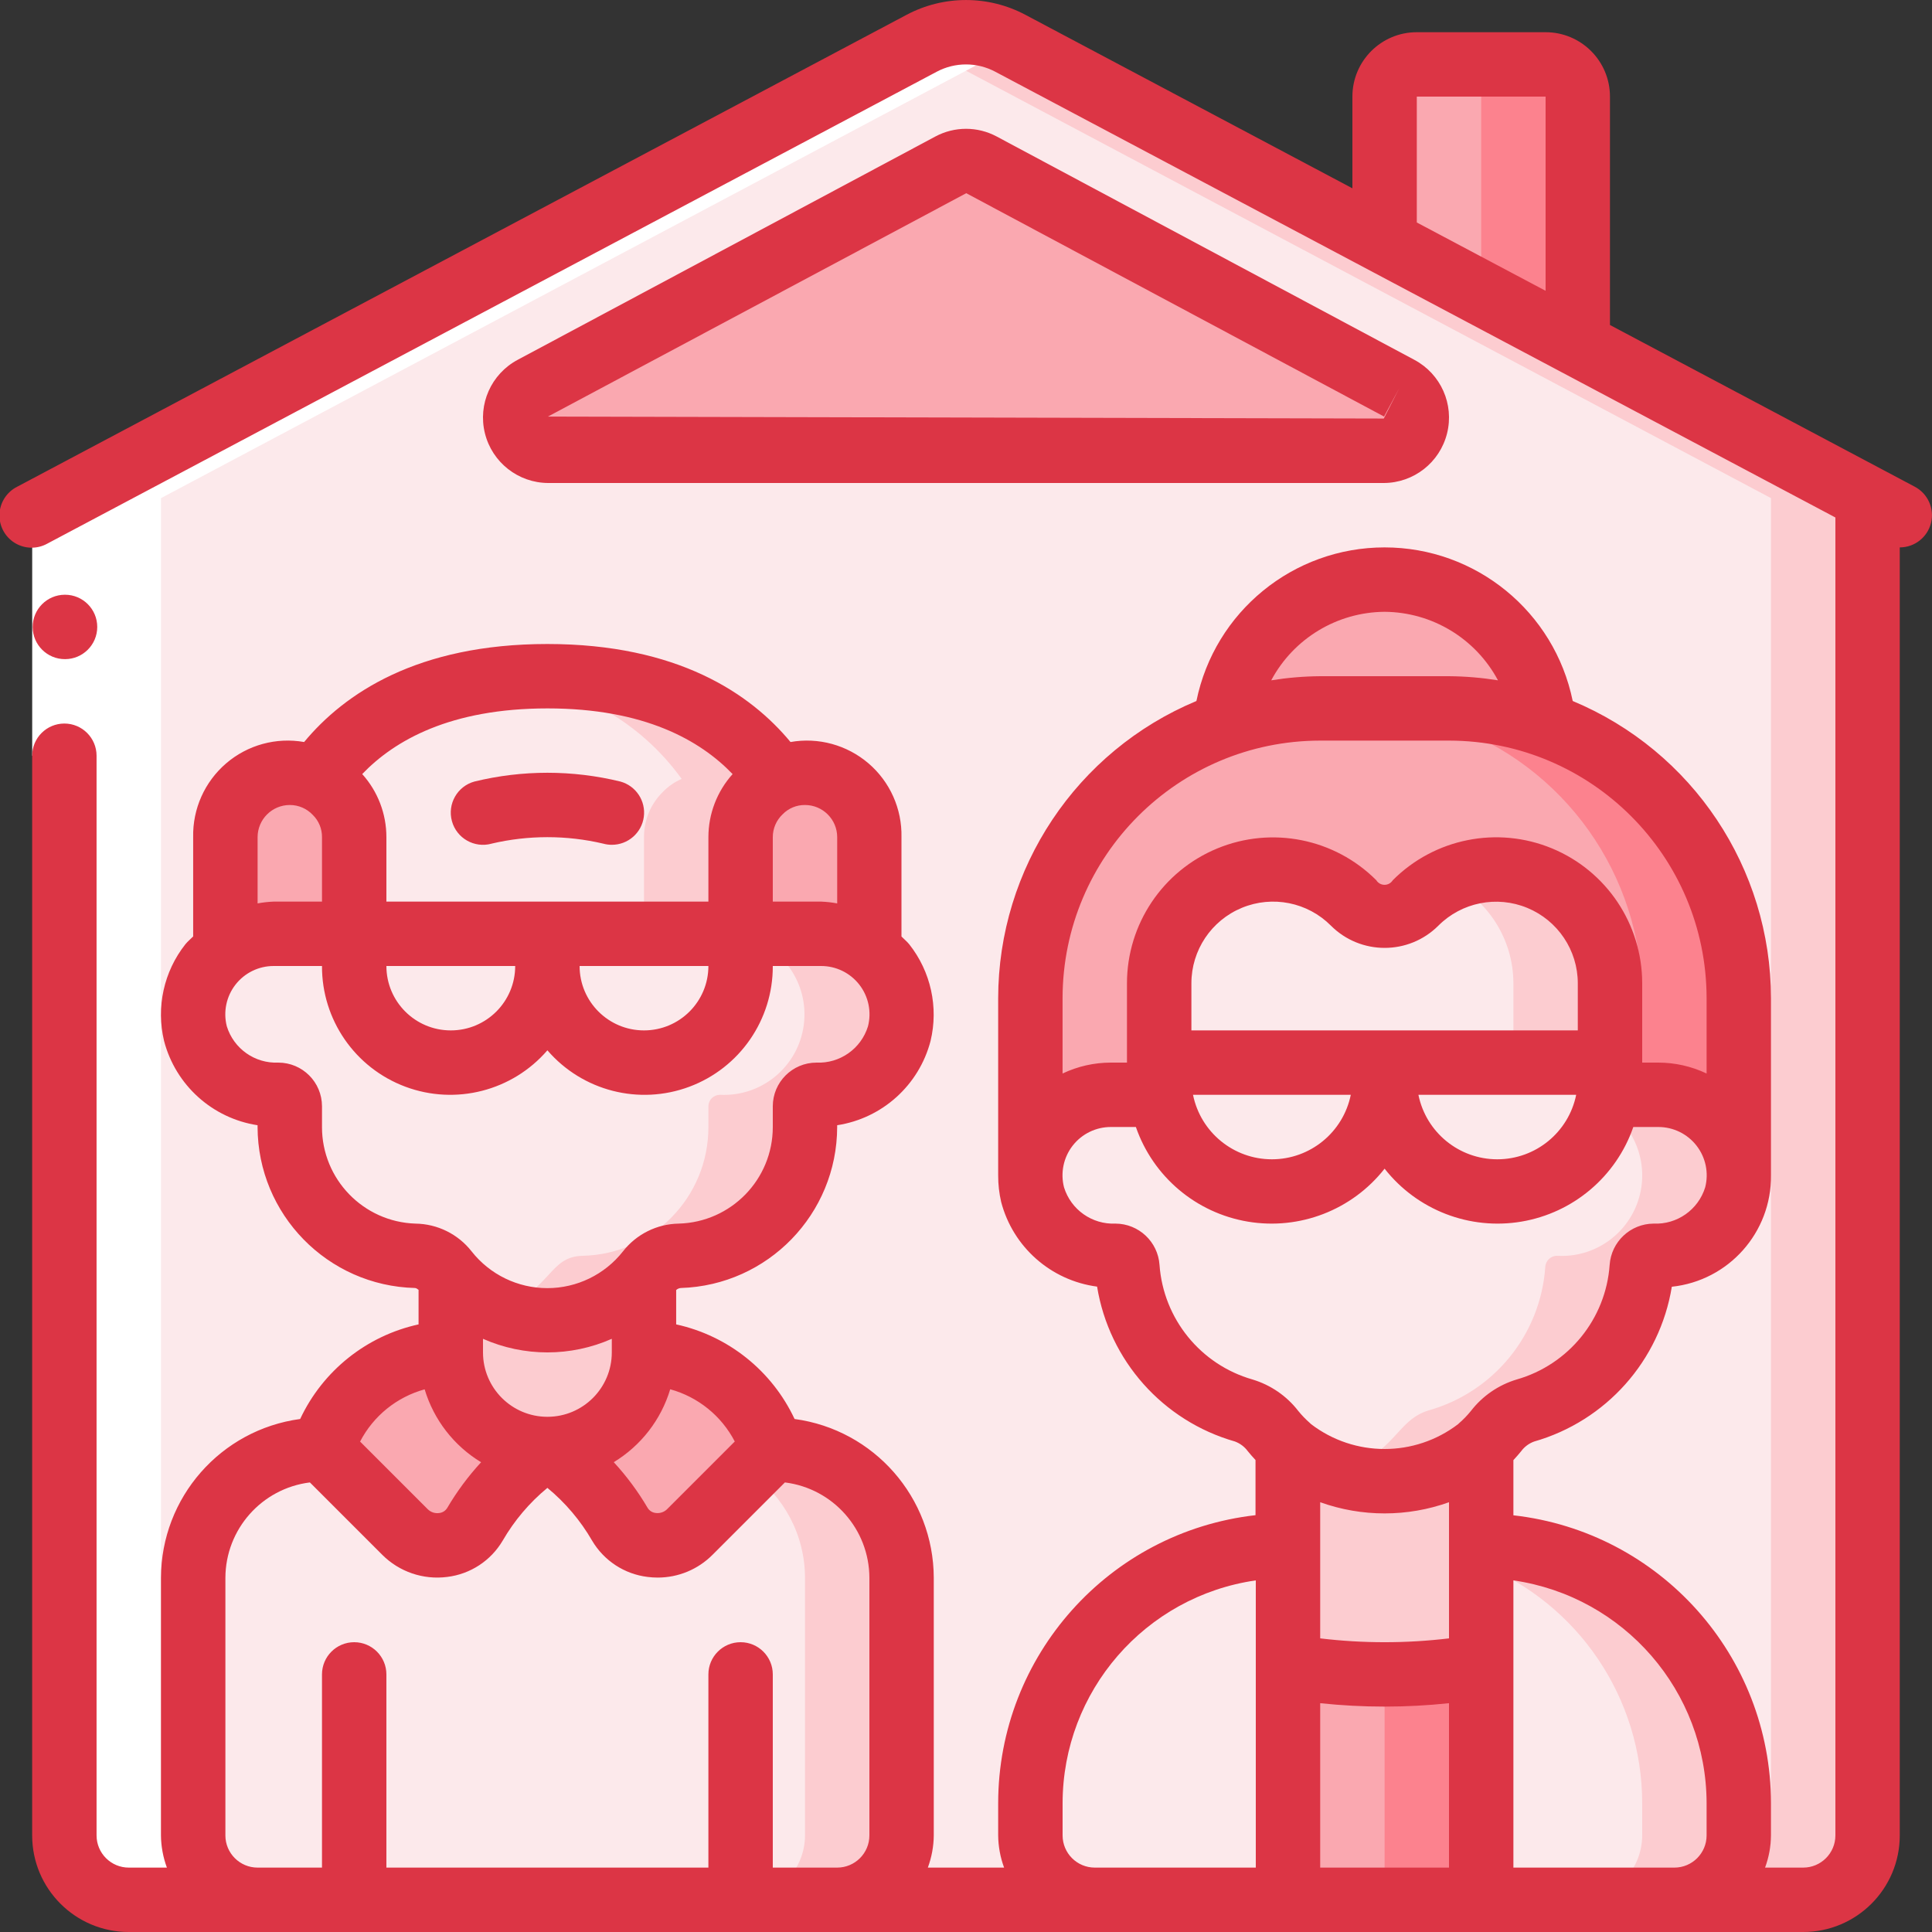 <svg xmlns="http://www.w3.org/2000/svg" height="512" viewBox="0 0 60 60" width="512"><rect x="0" y="0" width="60" height="60" fill="#333333" stroke="none"/><g id="Page-1" fill="none" fill-rule="evenodd"><g id="025---Old-Persons-Home" fill-rule="nonzero" transform="translate(-1)"><path id="Shape" d="m59 15.47v41.53c-.003 1.103-.897 1.997-2 2h-52c-1.103-.003-1.997-.897-2-2v-41.53l26.62-14.13c.865-.45 1.895-.45 2.76 0z" fill="#fce9eb"/><path id="Shape" d="m32.38 1.34c-.865-.45-1.895-.45-2.76 0l-.12.06 26.5 14.07v41.53c-.003 1.103-.897 1.997-2 2h3c1.103-.003 1.997-.897 2-2v-41.53z" fill="#fcccd0"/><path id="Shape" d="m12 26v3h-2.5c-.541.002-1.066.177-1.5.5v-3.5c.003-1.103.897-1.997 2-2 .288-.005.573.06.83.19.218.093.415.229.58.4.38.37.593.879.59 1.41z" fill="#faa8b0"/><path id="Shape" d="m28.93 32.1c-.32 1.147-1.379 1.93-2.57 1.9-.096-0-.187.038-.255.105-.068.068-.105.159-.105.255v.64c.004 2.164-1.716 3.938-3.88 4-.386.001-.751.177-.99.48-.754.962-1.908 1.524-3.13 1.524s-2.376-.562-3.13-1.524c-.239-.303-.604-.479-.99-.48-2.164-.062-3.884-1.836-3.88-4v-.64c0-.096-.038-.187-.105-.255-.068-.068-.159-.105-.255-.105-1.191.03-2.25-.753-2.57-1.9-.181-.746-.01-1.534.464-2.139s1.198-.959 1.966-.961h2.5v1c0 1.657 1.343 3 3 3s3-1.343 3-3c0 1.657 1.343 3 3 3s3-1.343 3-3v-1h2.5c.768.003 1.492.357 1.966.961s.645 1.393.464 2.139z" fill="#fce9eb"/><path id="Shape" d="m28 29.5c-.831-.613-1.269-.5-4-.5v.057c1.276.269 2.13 1.474 1.963 2.767s-1.3 2.24-2.603 2.176c-.096-0-.187.038-.255.105-.068.068-.105.159-.105.255v.64c.004 2.176-1.735 3.954-3.91 4-1.05.028-.929 1.019-2.59 1.694 1.64.69 3.539.192 4.63-1.214.239-.303.604-.479.99-.48 2.164-.062 3.884-1.836 3.88-4v-.64c-0-.096.038-.187.105-.255.068-.068.159-.105.255-.105 1.102.064 2.116-.602 2.495-1.64.378-1.038.031-2.2-.855-2.86z" fill="#fcccd0"/><path id="Shape" d="m28 26v3.5c-.434-.323-.959-.498-1.5-.5h-2.5v-3c-.003-.531.21-1.04.59-1.41.377-.37.882-.581 1.41-.59 1.103.003 1.997.897 2 2z" fill="#faa8b0"/><path id="Shape" d="m18 29v1c0 1.657-1.343 3-3 3s-3-1.343-3-3v-1z" fill="#fce9eb"/><path id="Shape" d="m25.17 24.19c-.218.093-.415.229-.58.4-.38.37-.593.879-.59 1.41v3h-12v-3c.003-.531-.21-1.04-.59-1.41-.165-.171-.362-.307-.58-.4.97-1.43 3.01-3.19 7.17-3.19s6.2 1.76 7.17 3.19z" fill="#fce9eb"/><path id="Shape" d="m18 21c-.501-.001-1.002.028-1.5.085 2.262.126 4.346 1.267 5.67 3.105-.218.093-.415.229-.58.4-.38.37-.593.879-.59 1.41v3h3v-3c-.003-.531.21-1.04.59-1.41.165-.171.362-.307.58-.4-.97-1.43-3.01-3.19-7.17-3.19z" fill="#fcccd0"/><path id="Shape" d="m24 29v1c0 1.657-1.343 3-3 3s-3-1.343-3-3v-1z" fill="#fce9eb"/><path id="Shape" d="m55 36.5c.001.202-.022.404-.07.6-.32 1.147-1.379 1.93-2.57 1.9h-.01c-.194.001-.353.156-.36.35-.148 2.098-1.596 3.878-3.62 4.45-.359.12-.675.343-.91.64-.137.175-.291.336-.46.48-1.741 1.44-4.259 1.44-6 0-.169-.144-.323-.305-.46-.48-.235-.297-.551-.52-.91-.64-2.024-.572-3.472-2.352-3.62-4.45-.007-.194-.166-.349-.36-.35h-.01c-1.191.03-2.25-.753-2.57-1.9-.048-.196-.071-.398-.07-.6 0-1.381 1.119-2.5 2.5-2.5h1.5v-.5c0 1.933 1.567 3.5 3.5 3.5s3.5-1.567 3.5-3.5c0 1.933 1.567 3.5 3.5 3.5s3.5-1.567 3.5-3.5v.5h1.5c1.381 0 2.5 1.119 2.5 2.5z" fill="#fce9eb"/><path id="Shape" d="m52.5 34h-1.5c0-1.021.049-.268-.135.409.949.618 1.364 1.797 1.011 2.874-.353 1.076-1.385 1.781-2.516 1.717-.198-.003-.362.152-.37.35-.148 2.098-1.596 3.878-3.62 4.45-1.045.319-.992 1.349-2.87 1.957 1.543.533 3.252.215 4.5-.837.482-.406.667-.905 1.37-1.12 2.024-.572 3.472-2.352 3.62-4.45.007-.198.172-.354.37-.35 1.191.03 2.25-.753 2.57-1.9.182-.746.012-1.535-.462-2.14-.474-.605-1.199-.959-1.968-.96z" fill="#fcccd0"/><path id="Shape" d="m55 31 0 5.5c-0-1.381-1.119-2.5-2.5-2.5h-1.5v-3.46c.001-1.432-.861-2.723-2.184-3.271-1.323-.548-2.845-.243-3.856.771-.254.256-.599.4-.96.4s-.706-.144-.96-.4c-1.012-1.01-2.533-1.311-3.854-.765-1.321.547-2.184 1.835-2.186 3.265v3.46h-1.5c-1.381 0-2.5 1.119-2.5 2.5l0-5.5c-.001-3.825 2.418-7.231 6.03-8.49.954-.338 1.958-.511 2.97-.51h4c1.012-.001 2.016.172 2.97.51 3.612 1.259 6.031 4.665 6.03 8.49z" fill="#faa8b0"/><path id="Shape" d="m48.97 22.51c-.954-.338-1.958-.511-2.97-.51l-3-0c1.012-.001 2.016.172 2.97.51 3.612 1.259 6.031 4.665 6.03 8.49v3h.5c1.381 0 2.5 1.119 2.5 2.5l-0-5.5c.001-3.825-2.418-7.231-6.03-8.49z" fill="#fc828e"/><path id="Shape" d="m48.97 22.51c-.954-.338-1.958-.511-2.97-.51h-4c-1.012-.001-2.016.172-2.97.51.247-2.56 2.398-4.514 4.97-4.514s4.723 1.954 4.97 4.514z" fill="#faa8b0"/><path id="Shape" d="m44 33v.5c0 1.933-1.567 3.5-3.5 3.5s-3.5-1.567-3.5-3.5v-.5z" fill="#fce9eb"/><path id="Shape" d="m51 30.54 0 2.46h-14l0-2.46c-.001-1.432.861-2.723 2.184-3.271 1.323-.548 2.845-.243 3.856.771.254.256.599.4.96.4s.706-.144.96-.4c1.011-1.014 2.533-1.318 3.856-.771 1.323.548 2.185 1.839 2.184 3.271z" fill="#fce9eb"/><path id="Shape" d="m47.46 27c-.517.004-1.027.122-1.493.346 1.24.58 2.033 1.825 2.033 3.194v2.46h3l-0-2.46c.002-.939-.371-1.841-1.035-2.505s-1.566-1.037-2.505-1.035z" fill="#fcccd0"/><path id="Shape" d="m51 33v.5c0 1.933-1.567 3.5-3.5 3.5s-3.5-1.567-3.5-3.5v-.5z" fill="#fce9eb"/><path id="Shape" d="m21 39.63v2.37c0 1.657-1.343 3-3 3s-3-1.343-3-3v-2.37c.754.87 1.849 1.37 3 1.37s2.246-.5 3-1.37z" fill="#fcccd0"/><path id="Shape" d="m47 44.92v6.81c-1.984.36-4.016.36-6 0v-6.81c1.741 1.44 4.259 1.44 6 0z" fill="#fcccd0"/><path id="Shape" d="m18 45c-.943.569-1.719 1.376-2.25 2.34-.225.361-.604.599-1.027.646-.423.047-.844-.103-1.143-.406l-2.58-2.58c.574-1.739 2.17-2.936 4-3 0 1.657 1.343 3 3 3z" fill="#faa8b0"/><path id="Shape" d="m25 45-2.58 2.58c-.299.303-.72.453-1.143.406-.423-.047-.802-.285-1.027-.646-.531-.964-1.307-1.771-2.25-2.34 1.657 0 3-1.343 3-3 1.83.064 3.426 1.261 4 3z" fill="#faa8b0"/><path id="Shape" d="m29 49v8c-.003 1.103-.897 1.997-2 2h-18c-1.103-.003-1.997-.897-2-2v-8c0-2.209 1.791-4 4-4l2.58 2.58c.299.303.72.453 1.143.406.423-.047.802-.285 1.027-.646.531-.964 1.307-1.771 2.25-2.34.943.569 1.719 1.376 2.25 2.34.225.361.604.599 1.027.646.423.047.844-.103 1.143-.406l2.58-2.58c2.209 0 4 1.791 4 4z" fill="#fce9eb"/><path id="Shape" d="m25 45-.719.719c1.076.746 1.719 1.972 1.719 3.281v8c-.003 1.103-.897 1.997-2 2h3c1.103-.003 1.997-.897 2-2v-8c0-2.209-1.791-4-4-4z" fill="#fcccd0"/><path id="Shape" d="m47 51.73v7.27h-6v-7.27c1.984.36 4.016.36 6 0z" fill="#faa8b0"/><path id="Shape" d="m44 52v7h3v-7.27c-.988.194-1.993.284-3 .27z" fill="#fc828e"/><path id="Shape" d="m41 48v11h-6c-1.103-.003-1.997-.897-2-2v-1c0-4.418 3.582-8 8-8z" fill="#fce9eb"/><path id="Shape" d="m55 56v1c-.003 1.103-.897 1.997-2 2h-6v-11c4.418 0 8 3.582 8 8z" fill="#fce9eb"/><path id="Shape" d="m47 48v.586c3.021 1.222 4.999 4.155 5 7.414v1c-.003 1.103-.897 1.997-2 2h3c1.103-.003 1.997-.897 2-2v-1c0-4.418-3.582-8-8-8z" fill="#fcccd0"/><path id="Shape" d="m44.455 12.058-12.975-6.938c-.3-.16-.66-.16-.96 0l-12.975 6.938c-.416.223-.628.699-.515 1.158s.523.781.995.784h25.95c.472-.003.882-.326.995-.784s-.099-.935-.515-1.158z" fill="#faa8b0"/><path id="Shape" d="m44 7.51v-4.51c0-.552.448-1 1-1h4c.552 0 1 .448 1 1v7.69z" fill="#faa8b0"/><path id="Shape" d="m49 2h-3c.552 0 1 .448 1 1v6.1l3 1.59v-7.69c0-.552-.448-1-1-1z" fill="#fc828e"/><path id="Shape" d="m3 57c.003 1.103.897 1.997 2 2h3c-1.103-.003-1.997-.897-2-2v-41.53l26.5-14.07-.12-.064c-.865-.45-1.895-.45-2.76 0l-26.62 14.134z" fill="#fff"/><path id="Rectangle-path" d="m2 15.47h2v8h-2z" fill="#fff"/><g fill="#dc3545"><path id="Shape" d="m16.265 26.2c1.141-.268 2.329-.268 3.47 0 .086.024.175.036.265.036.502.001.927-.369.994-.866.067-.497-.245-.967-.729-1.099-1.488-.363-3.042-.363-4.53 0-.533.146-.846.697-.7 1.23.146.533.697.846 1.23.7z" fill="#dc3545"/><path id="Shape" d="m3.02 20.47c-.552.003-1.002-.443-1.005-.995s.443-1.002.995-1.005h.01c.552 0 1 .448 1 1s-.448 1-1 1z" fill="#dc3545"/><path id="Shape" d="m18.025 15h25.95c.931-.003 1.74-.638 1.965-1.542.225-.903-.193-1.844-1.014-2.282l-12.975-6.938c-.594-.317-1.306-.317-1.9 0l-12.977 6.938c-.821.439-1.239 1.379-1.014 2.282.225.903 1.034 1.538 1.965 1.542zm12.983-9 12.975 6.937.472-.881-.48.942-25.958-.061z" fill="#dc3545"/><path id="Shape" d="m49 1h-4c-1.105 0-2 .895-2 2v2.848l-10.153-5.387c-1.155-.614-2.539-.614-3.694 0l-27.622 14.656c-.323.164-.532.489-.547.85s.166.703.474.893c.308.19.694.199 1.011.023l27.621-14.655c.569-.303 1.251-.303 1.82 0l26.09 13.843v40.929c0 .552-.448 1-1 1h-1.184c.118-.32.181-.659.184-1v-1c-.006-4.581-3.448-8.428-8-8.941v-1.713c.091-.1.172-.191.241-.277.101-.137.24-.241.4-.3 2.237-.639 3.904-2.512 4.279-4.808 1.765-.188 3.098-1.686 3.08-3.461v-5.5c-.005-4.037-2.433-7.676-6.158-9.23-.567-2.776-3.009-4.77-5.843-4.77s-5.276 1.994-5.843 4.77c-3.725 1.555-6.152 5.194-6.157 9.23v5.5c-.001.279.03.557.093.828.367 1.4 1.544 2.439 2.979 2.629.375 2.296 2.042 4.17 4.279 4.809.16.059.299.163.4.3.069.086.15.179.241.276v1.713c-4.55.518-7.988 4.366-7.992 8.945v1c.003.341.066.68.184 1h-2.368c.118-.32.181-.659.184-1v-8c-.007-2.493-1.853-4.598-4.323-4.932-.702-1.498-2.061-2.584-3.677-2.938v-1.067c.04-.037.092-.06.146-.063 2.702-.085 4.849-2.297 4.854-5v-.055c1.402-.216 2.542-1.244 2.9-2.617.252-1.048.008-2.154-.66-3-.073-.091-.163-.161-.243-.244v-3.084c.019-.879-.356-1.721-1.024-2.293s-1.556-.816-2.422-.663c-1.243-1.502-3.505-3.044-7.551-3.044s-6.308 1.542-7.554 3.044c-.866-.153-1.755.09-2.422.663-.667.573-1.043 1.414-1.024 2.293v3.082c-.08.083-.17.153-.243.244-.668.846-.912 1.952-.661 3 .359 1.374 1.5 2.404 2.904 2.619v.055c.008 2.715 2.175 4.931 4.89 5 .042 0 .074.035.11.057v1.073c-1.616.354-2.975 1.44-3.677 2.938-2.47.334-4.316 2.439-4.323 4.932v8c.003.341.066.68.184 1h-1.184c-.552 0-1-.448-1-1v-33.53c0-.552-.448-1-1-1s-1 .448-1 1v33.53c0 1.657 1.343 3 3 3h52c1.657 0 3-1.343 3-3v-40c.459-0.0.859-.313.97-.758.111-.445-.096-.909-.501-1.125l-9.469-5.024v-7.093c0-1.105-.895-2-2-2zm-7 45.653c1.293.463 2.707.463 4 0v4.228c-1.329.159-2.671.159-4 0zm2-27.653c1.475.011 2.826.827 3.521 2.128-.503-.081-1.011-.124-1.521-.128h-4c-.51.004-1.018.047-1.521.128.695-1.301 2.046-2.117 3.521-2.128zm-2 4h4c4.416.005 7.995 3.584 8 8v2.339c-.469-.223-.981-.339-1.5-.339h-.5v-2.464c-.001-1.835-1.108-3.488-2.803-4.189-1.696-.701-3.647-.31-4.943.989-.055.089-.151.143-.256.143s-.201-.054-.256-.143c-1.296-1.297-3.246-1.686-4.94-.986-1.695.7-2.801 2.352-2.803 4.186v2.464h-.5c-.519 0-1.031.116-1.5.339v-2.339c.005-4.416 3.584-7.995 8-8zm2 9h-6v-1.464c0-1.026.619-1.951 1.568-2.343s2.04-.174 2.764.553c.922.922 2.417.922 3.339 0 .725-.725 1.815-.942 2.762-.55s1.566 1.315 1.567 2.34v1.464zm5.95 2c-.237 1.165-1.261 2.003-2.45 2.003s-2.213-.837-2.45-2.003zm-7 0c-.237 1.165-1.261 2.003-2.45 2.003s-2.213-.837-2.45-2.003zm-5.94 5.283c-.049-.719-.645-1.279-1.366-1.283-.728.032-1.385-.431-1.6-1.127-.115-.45-.016-.927.269-1.294.285-.366.723-.58 1.187-.579h.776c.534 1.542 1.868 2.669 3.478 2.939s3.238-.361 4.246-1.645c1.008 1.284 2.636 1.915 4.246 1.645s2.944-1.397 3.478-2.939h.776c.464-.001.903.213 1.188.58.285.367.384.845.268 1.294-.215.697-.875 1.16-1.604 1.126-.72.006-1.314.565-1.363 1.284-.119 1.676-1.274 3.098-2.89 3.558-.562.17-1.058.51-1.417.975-.112.138-.235.266-.369.382l-.03.029c-1.348 1.029-3.218 1.029-4.566 0-.01-.011-.02-.019-.03-.029-.134-.117-.257-.244-.369-.382-.359-.465-.855-.805-1.417-.975-1.615-.461-2.77-1.883-2.891-3.559zm-13.191 5.484-2.1 2.1c-.092.093-.223.137-.353.12-.105-.01-.199-.069-.254-.16-.299-.509-.651-.984-1.051-1.418.844-.512 1.469-1.318 1.753-2.264.865.238 1.592.826 2.005 1.622zm-7.819-3.189c1.274.563 2.726.563 4 0v.422c0 1.105-.895 2-2 2s-2-.895-2-2zm11-15.578v2.056c-.165-.031-.332-.049-.5-.056h-1.5v-2c-.001-.269.11-.527.306-.712.182-.187.433-.291.694-.288.552 0 1 .448 1 1zm-10 4c0 1.105-.895 2-2 2s-2-.895-2-2zm6 0c0 1.105-.895 2-2 2s-2-.895-2-2zm-5-8c3.014 0 4.748.994 5.752 2.04-.484.538-.752 1.236-.752 1.96v2h-10v-2c.001-.724-.267-1.423-.751-1.961 1.004-1.046 2.738-2.039 5.751-2.039zm-8 3c.269-.001.527.11.712.306.187.182.291.433.288.694v2h-1.5c-.168.007-.335.025-.5.056v-2.056c0-.552.448-1 1-1zm1 10v-.644c-.001-.749-.607-1.355-1.356-1.356-.728.032-1.385-.431-1.6-1.127-.115-.45-.016-.927.269-1.294.285-.366.723-.58 1.187-.579h1.5c-.007 1.668 1.025 3.164 2.588 3.748 1.562.584 3.323.133 4.412-1.13 1.089 1.264 2.85 1.715 4.412 1.13 1.562-.584 2.595-2.08 2.588-3.748h1.5c.464-.001.903.213 1.188.58.285.367.384.845.268 1.294-.215.696-.873 1.158-1.6 1.126-.749.001-1.355.607-1.356 1.356v.644c.001 1.628-1.297 2.959-2.924 3-.677.012-1.312.329-1.729.863-.567.721-1.433 1.141-2.35 1.141s-1.783-.421-2.35-1.141c-.421-.538-1.064-.855-1.747-.863-1.618-.054-2.901-1.381-2.9-3zm3.188 8.147c.284.946.908 1.752 1.753 2.264-.4.434-.752.909-1.051 1.418-.055.091-.149.15-.254.16-.13.017-.26-.027-.353-.12l-2.1-2.1c.413-.796 1.14-1.384 2.005-1.622zm-6.188 13.853v-8c.005-1.507 1.129-2.776 2.624-2.962l2.245 2.245c.529.531 1.275.786 2.019.69.719-.087 1.356-.504 1.724-1.128.361-.624.831-1.179 1.388-1.638.557.459 1.027 1.014 1.388 1.638.368.624 1.005 1.041 1.724 1.128.103.013.208.02.312.02.641.001 1.256-.255 1.707-.71l2.245-2.245c1.495.186 2.619 1.455 2.624 2.962v8c0 .552-.448 1-1 1h-2v-6c0-.552-.448-1-1-1s-1 .448-1 1v6h-10v-6c0-.552-.448-1-1-1s-1 .448-1 1v6h-2c-.552 0-1-.448-1-1zm27 1c-.552 0-1-.448-1-1v-1c.004-3.477 2.559-6.423 6-6.92v8.92zm7-5.106c1.33.141 2.67.141 4 0v5.106h-4zm6 5.106v-8.92c3.44.499 5.993 3.444 6 6.92v1c0 .552-.448 1-1 1zm-3-55h4v6.031l-4-2.122z" fill="#dc3545"/></g></g></g></svg>